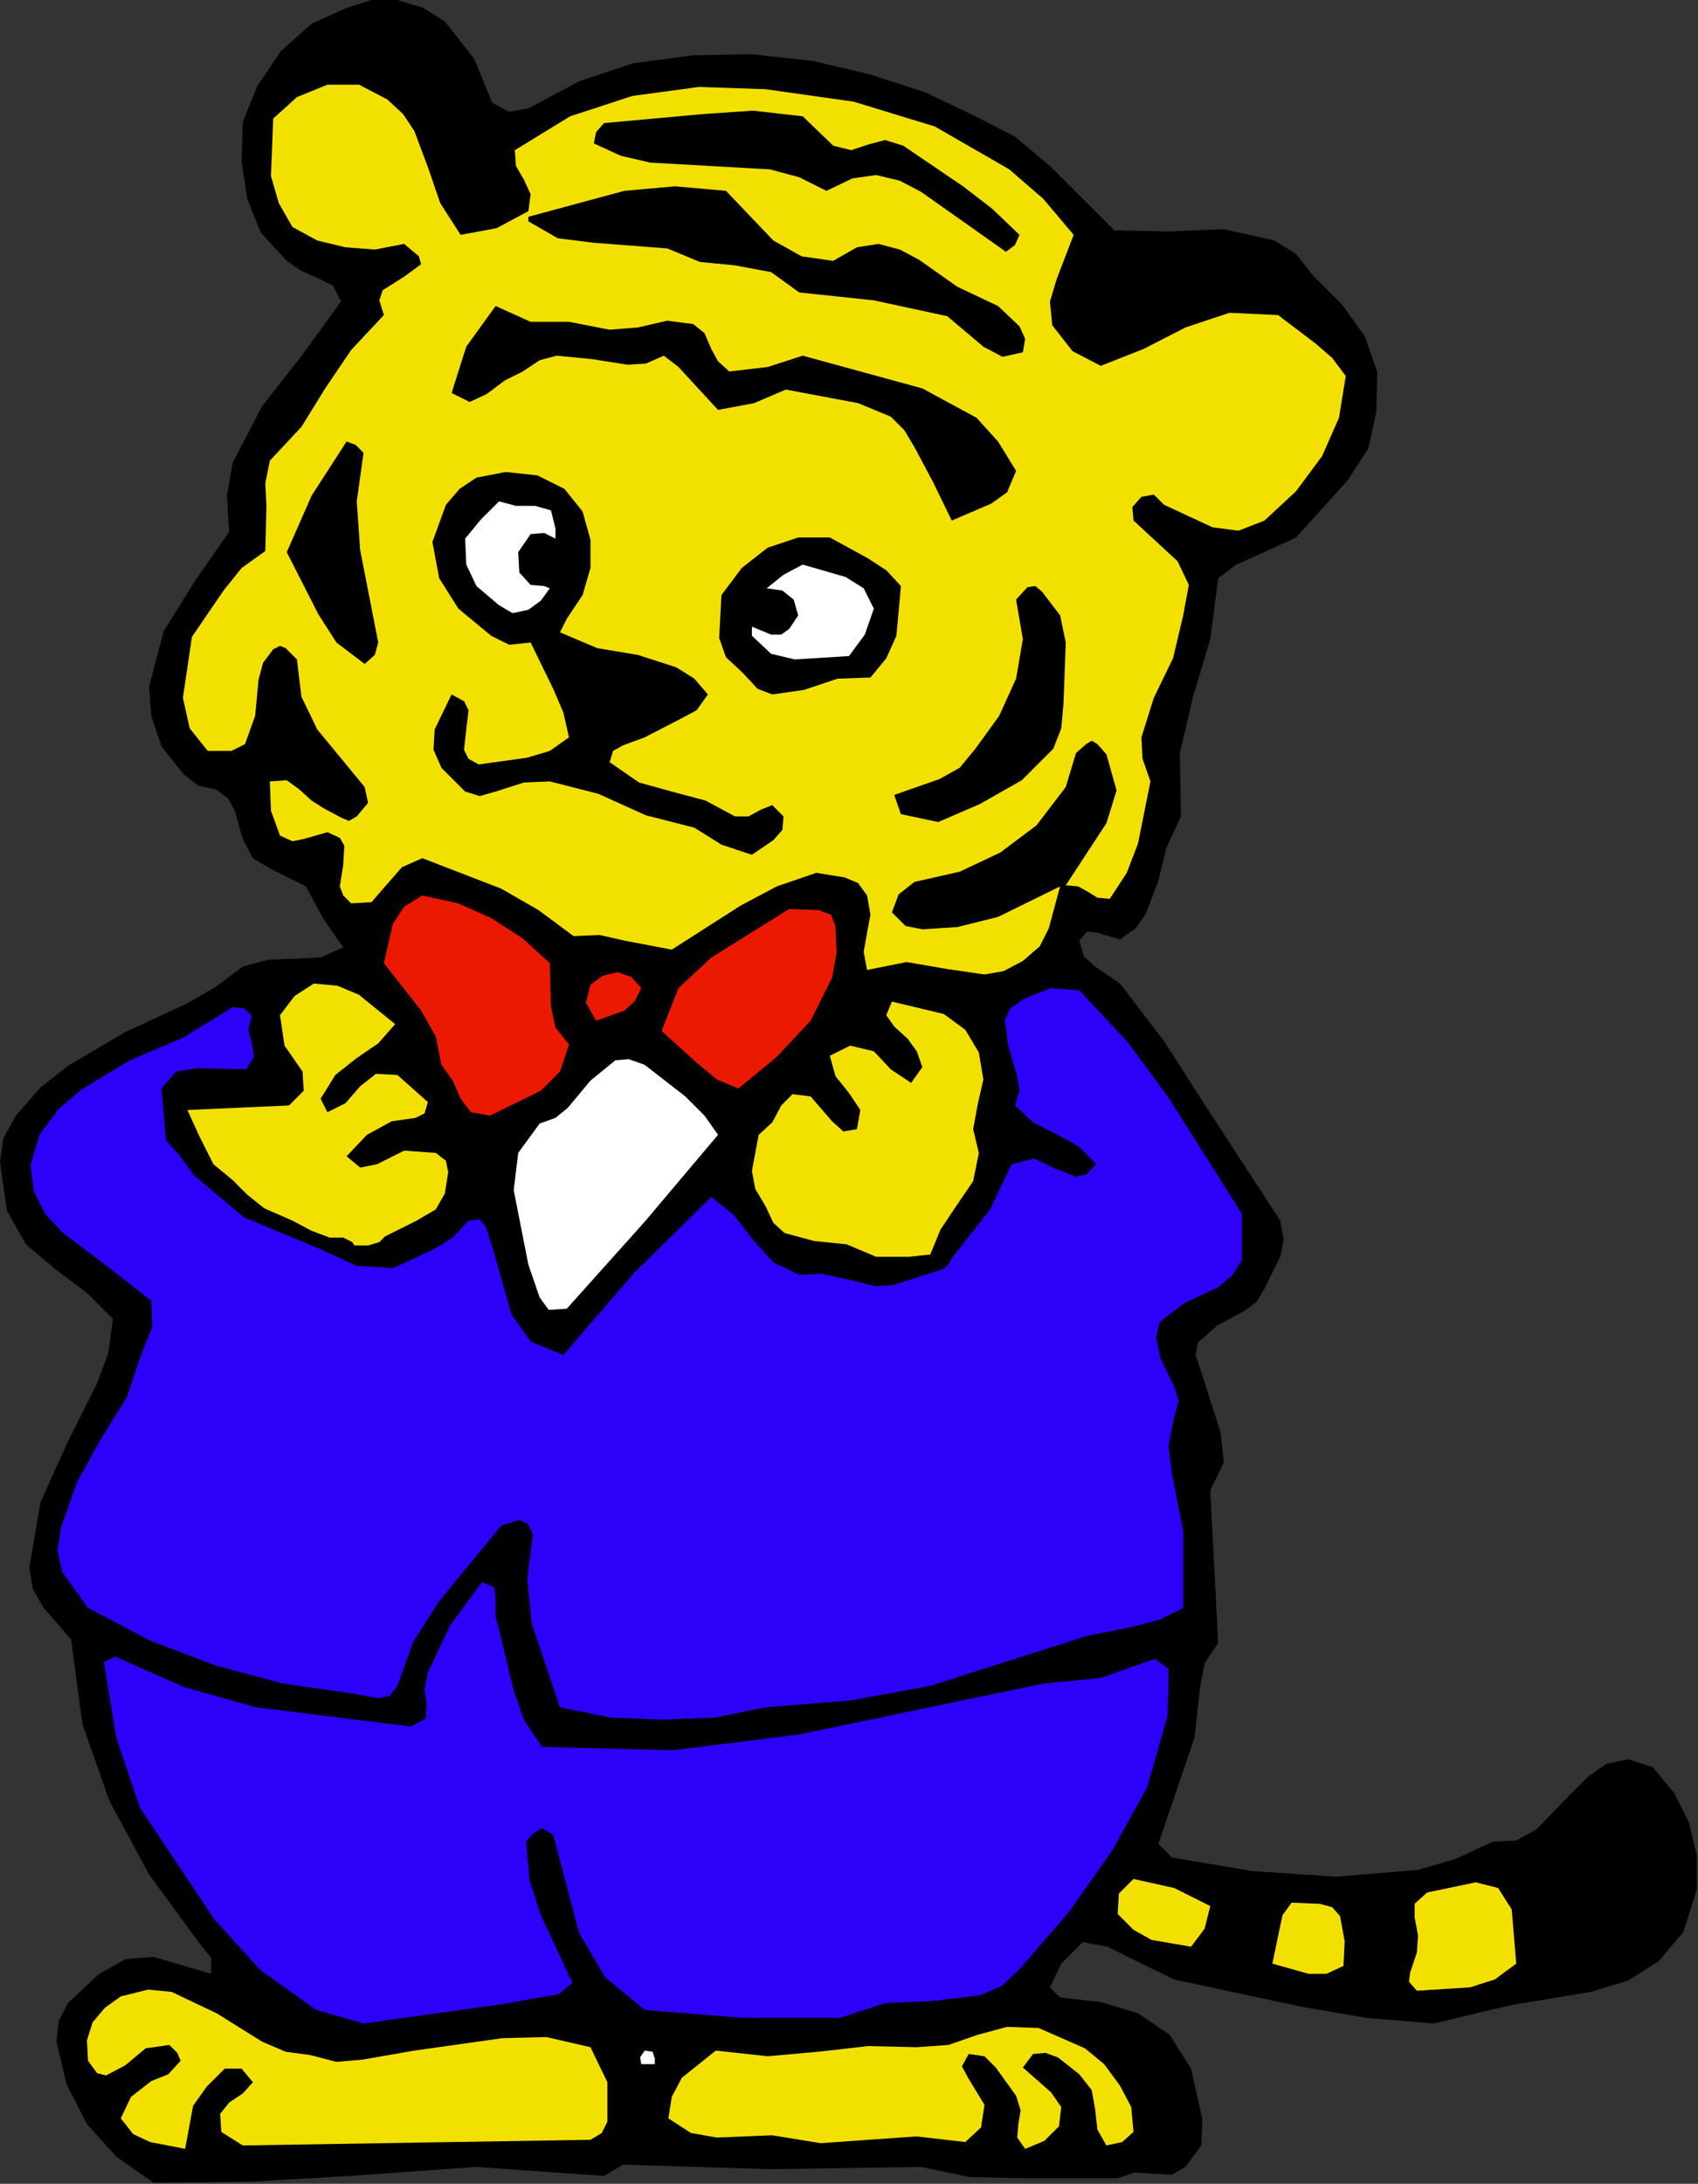 <?xml version="1.0" encoding="UTF-8" standalone="no"?>
<svg
   xmlns:dc="http://purl.org/dc/elements/1.1/"
   xmlns:cc="http://creativecommons.org/ns#"
   xmlns:rdf="http://www.w3.org/1999/02/22-rdf-syntax-ns#"
   xmlns:svg="http://www.w3.org/2000/svg"
   xmlns="http://www.w3.org/2000/svg"
   xmlns:sodipodi="http://sodipodi.sourceforge.net/DTD/sodipodi-0.dtd"
   xmlns:inkscape="http://www.inkscape.org/namespaces/inkscape"
   version="1.0"
   width="76.403mm"
   height="98.247mm"
   id="svg60"
   sodipodi:docname="ETOTR001.WMF">
  <rect width="100%" height="100%" fill="#333333" stroke="none"/>
  <sodipodi:namedview
     pagecolor="#ffffff"
     bordercolor="#666666"
     borderopacity="1"
     objecttolerance="10"
     gridtolerance="10"
     guidetolerance="10"
     inkscape:pageopacity="0"
     inkscape:pageshadow="2"
     inkscape:window-width="640"
     inkscape:window-height="480"
     id="namedview62" />
  <defs
     id="defs6">
    <clipPath
       clipPathUnits="userSpaceOnUse"
       id="clipWmfPath1">
      <path
         d="M 0,0 L 288.672,0 L 288.672,371.232 L 0,371.232 z"
         id="path2" />
    </clipPath>
    <pattern
       id="WMFhbasepattern"
       patternUnits="userSpaceOnUse"
       width="6"
       height="6"
       x="0"
       y="0" />
  </defs>
  <path
     style="fill:#000000;fill-rule:evenodd;fill-opacity:1;stroke:none;"
     clip-path="url(#clipWmfPath1)"
     d="  M 75.648,3.648   L 80.64,9.984   L 83.712,17.472   L 86.592,19.008   L 89.856,18.432   L 98.496,13.824   L 107.712,10.752   L 117.696,9.408   L 127.872,9.216   L 138.24,10.368   L 148.032,12.672   L 157.44,15.744   L 165.888,19.776   L 172.608,23.232   L 178.56,28.224   L 189.504,39.168   L 198.72,39.36   L 208.128,38.976   L 216.768,40.896   L 220.416,43.2   L 223.296,46.848   L 228.288,51.84   L 232.128,57.216   L 234.24,63.36   L 234.048,70.08   L 232.704,76.224   L 229.248,81.6   L 220.416,91.392   L 213.696,94.464   L 210.24,96   L 207.168,98.304   L 205.824,108.672   L 202.944,118.272   L 200.64,128.064   L 200.832,138.816   L 198.336,144.192   L 196.992,149.76   L 194.88,155.328   L 193.152,157.824   L 190.464,159.744   L 186.624,158.592   L 184.896,158.4   L 183.552,159.936   L 184.32,162.624   L 186.24,164.352   L 190.464,167.232   L 197.952,177.024   L 204.48,187.2   L 217.728,207.552   L 218.304,210.816   L 217.728,213.696   L 215.04,219.072   L 213.696,221.376   L 211.584,222.912   L 206.976,225.408   L 203.712,228.288   L 203.328,230.4   L 204.288,233.28   L 207.552,243.456   L 208.128,248.64   L 205.824,253.44   L 207.168,279.36   L 204.864,282.816   L 204.096,286.848   L 203.136,295.488   L 196.992,313.536   L 199.296,315.84   L 212.928,318.144   L 227.136,319.104   L 241.152,317.952   L 247.68,316.032   L 253.824,313.152   L 257.856,312.96   L 261.312,311.04   L 267.264,304.896   L 270.144,302.016   L 273.216,299.904   L 276.864,299.136   L 281.088,300.48   L 284.736,304.896   L 287.232,309.888   L 288.576,315.456   L 288.576,321.216   L 286.272,328.512   L 282.048,333.504   L 276.864,336.768   L 270.528,338.688   L 256.704,340.992   L 243.84,344.064   L 232.32,343.104   L 221.184,341.184   L 199.68,336.576   L 192.192,332.928   L 188.352,331.008   L 184.128,330.24   L 180.48,333.888   L 178.56,337.92   L 180.288,339.648   L 187.2,340.416   L 193.536,342.336   L 198.912,345.984   L 202.56,351.744   L 204.48,360.384   L 204.288,364.8   L 201.6,368.448   L 199.296,369.792   L 196.224,369.6   L 192.96,369.408   L 190.08,370.368   L 173.568,370.368   L 164.928,370.176   L 156.672,368.448   L 131.136,368.832   L 105.984,368.064   L 102.72,369.984   L 81.024,368.448   L 59.52,369.984   L 42.624,370.944   L 26.112,371.136   L 19.776,366.72   L 14.784,361.152   L 11.328,354.432   L 9.6,347.136   L 9.984,343.68   L 11.52,340.608   L 16.896,335.616   L 21.312,333.12   L 26.112,332.736   L 35.904,335.616   L 35.904,332.928   L 33.792,330.24   L 25.344,318.72   L 18.624,306.24   L 14.016,293.184   L 12.096,278.784   L 7.296,273.216   L 5.568,270.144   L 4.992,266.496   L 6.912,255.36   L 11.52,245.184   L 16.512,235.2   L 18.432,230.016   L 19.2,224.256   L 14.784,219.84   L 9.408,215.808   L 4.416,211.584   L 1.152,205.824   L 0,197.568   L 0.576,193.536   L 2.688,189.696   L 6.912,184.896   L 11.52,181.248   L 21.312,175.488   L 31.68,170.688   L 36.672,167.808   L 41.28,164.352   L 45.504,163.2   L 50.112,163.008   L 54.528,162.816   L 58.368,161.088   L 54.912,156.096   L 52.032,150.72   L 45.888,147.648   L 43.008,145.92   L 41.28,142.656   L 39.936,137.856   L 38.784,135.744   L 36.672,134.208   L 33.792,133.632   L 31.296,131.712   L 27.456,126.912   L 25.728,121.728   L 25.344,116.736   L 27.84,107.328   L 33.216,98.688   L 38.976,90.432   L 38.592,84.288   L 39.552,78.72   L 44.544,69.12   L 51.456,60.288   L 57.984,51.264   L 56.64,48.576   L 53.952,47.232   L 51.264,46.08   L 48.768,44.352   L 44.352,39.552   L 42.048,33.792   L 41.088,27.456   L 41.28,20.736   L 43.776,14.592   L 47.808,8.64   L 52.992,4.032   L 58.944,1.344   L 63.168,0   L 67.584,0   L 72,1.344   L 75.648,3.648  z "
     id="path8" />
  <path
     style="fill:#f2e100;fill-rule:evenodd;fill-opacity:1;stroke:none;"
     clip-path="url(#clipWmfPath1)"
     d="  M 65.856,16.896   L 68.544,19.392   L 70.464,22.272   L 72.768,28.416   L 74.88,34.56   L 78.336,39.936   L 84.48,38.784   L 89.856,35.904   L 90.24,33.024   L 89.088,30.528   L 87.744,28.224   L 87.552,25.536   L 96.96,19.776   L 107.52,16.32   L 118.848,14.784   L 130.176,15.168   L 145.152,17.28   L 158.976,21.504   L 171.648,28.8   L 177.408,33.792   L 182.592,39.936   L 179.712,47.424   L 178.56,51.264   L 178.944,55.296   L 182.4,59.712   L 187.2,62.208   L 194.496,59.328   L 201.6,55.68   L 209.088,53.184   L 217.344,53.568   L 223.68,58.368   L 226.56,60.864   L 228.864,63.936   L 227.712,71.04   L 224.832,77.568   L 220.416,83.52   L 215.04,88.512   L 210.624,90.24   L 206.208,89.664   L 197.952,85.824   L 196.224,84.096   L 194.112,84.48   L 192.576,86.208   L 192.768,88.512   L 200.256,95.424   L 202.176,99.456   L 201.216,104.64   L 199.488,111.936   L 196.224,118.656   L 194.112,125.376   L 194.304,129.024   L 195.648,132.864   L 193.536,143.424   L 191.616,148.416   L 188.736,152.832   L 186.624,152.64   L 185.088,151.68   L 183.36,150.72   L 181.248,150.528   L 188.16,139.968   L 189.888,134.4   L 188.16,128.256   L 186.624,126.528   L 185.664,125.952   L 184.704,126.528   L 182.976,128.064   L 182.4,129.984   L 181.248,133.824   L 176.256,140.352   L 170.112,144.96   L 163.2,148.224   L 155.52,149.952   L 152.832,152.064   L 151.68,155.136   L 153.984,157.44   L 156.864,158.016   L 162.816,157.632   L 169.728,155.904   L 180.288,150.72   L 178.368,157.824   L 176.832,160.896   L 173.952,163.392   L 170.688,165.12   L 167.424,165.696   L 160.896,164.736   L 154.176,163.584   L 147.456,164.928   L 146.88,161.856   L 147.456,158.592   L 148.032,155.52   L 147.456,152.256   L 145.92,150.144   L 143.616,149.184   L 138.816,148.416   L 132.096,150.72   L 125.952,153.984   L 114.24,161.472   L 106.176,159.936   L 101.952,158.976   L 97.536,159.168   L 91.584,154.752   L 85.248,151.104   L 71.808,145.92   L 68.352,147.456   L 65.664,150.528   L 63.168,153.408   L 59.712,153.6   L 58.368,152.256   L 57.792,150.72   L 58.368,147.072   L 58.56,143.808   L 57.792,142.464   L 55.68,141.504   L 51.648,142.656   L 49.728,143.04   L 47.616,142.08   L 46.08,137.856   L 45.888,132.864   L 48.768,132.672   L 50.88,134.208   L 52.992,136.128   L 55.104,137.472   L 57.984,139.008   L 59.328,139.584   L 60.672,138.816   L 62.592,136.512   L 62.016,133.824   L 53.952,124.032   L 51.264,118.464   L 50.496,112.128   L 48.576,110.208   L 47.616,109.824   L 46.464,110.4   L 44.736,112.704   L 43.968,115.584   L 43.392,121.728   L 41.664,126.528   L 39.36,127.68   L 35.328,127.68   L 32.256,123.84   L 31.104,118.656   L 32.64,108.288   L 38.016,100.416   L 41.088,96.576   L 45.12,93.696   L 45.312,86.016   L 45.12,82.176   L 45.888,78.336   L 51.264,72.576   L 55.296,66.048   L 59.712,59.52   L 65.28,53.568   L 64.512,51.072   L 65.088,49.344   L 68.736,47.04   L 71.616,44.928   L 71.232,43.584   L 68.736,41.472   L 63.744,42.432   L 58.752,42.048   L 53.952,40.896   L 49.728,38.592   L 47.424,34.56   L 46.08,29.952   L 46.464,20.16   L 50.496,16.512   L 55.68,14.4   L 61.056,14.4   L 65.856,16.896  z "
     id="path10" />
  <path
     style="fill:#000000;fill-rule:evenodd;fill-opacity:1;stroke:none;"
     clip-path="url(#clipWmfPath1)"
     d="  M 141.696,24.768   L 144.768,25.536   L 147.648,24.576   L 150.528,23.808   L 153.6,24.768   L 163.776,31.68   L 168.768,35.52   L 173.376,39.936   L 172.608,41.664   L 171.072,42.816   L 156.672,32.64   L 153.024,30.72   L 148.992,29.76   L 144.96,30.336   L 140.544,32.448   L 135.936,30.144   L 130.944,28.8   L 120.768,28.224   L 110.592,27.648   L 105.6,26.496   L 100.992,24.384   L 101.376,22.464   L 102.72,20.928   L 119.616,19.392   L 128.064,18.816   L 136.512,19.776   L 141.696,24.768  z "
     id="path12" />
  <path
     style="fill:#000000;fill-rule:evenodd;fill-opacity:1;stroke:none;"
     clip-path="url(#clipWmfPath1)"
     d="  M 123.456,32.448   L 131.52,40.896   L 136.32,43.584   L 141.696,44.352   L 145.728,42.048   L 149.376,41.472   L 153.024,42.432   L 156.288,44.16   L 162.816,48.768   L 169.728,52.032   L 173.376,55.488   L 174.336,57.6   L 173.952,59.904   L 170.496,60.672   L 167.232,58.944   L 161.088,53.76   L 148.608,51.072   L 135.936,49.728   L 131.136,46.272   L 124.992,45.12   L 119.04,44.544   L 113.472,42.24   L 100.992,41.28   L 94.848,40.512   L 89.856,37.632   L 89.856,36.864   L 106.176,32.448   L 114.816,31.68   L 123.456,32.448  z "
     id="path14" />
  <path
     style="fill:#000000;fill-rule:evenodd;fill-opacity:1;stroke:none;"
     clip-path="url(#clipWmfPath1)"
     d="  M 96.768,54.72   L 103.68,56.064   L 108.48,55.68   L 113.472,54.528   L 117.888,55.104   L 119.808,56.64   L 120.96,59.328   L 122.112,61.44   L 124.032,63.168   L 130.56,62.4   L 136.512,60.48   L 156.864,66.048   L 166.08,71.04   L 169.728,75.072   L 172.8,80.064   L 171.264,83.712   L 168.576,85.632   L 161.856,88.512   L 158.784,82.176   L 155.52,76.032   L 153.792,73.152   L 151.488,70.848   L 145.92,68.544   L 133.632,66.24   L 128.256,68.544   L 122.112,69.696   L 117.504,64.704   L 115.392,62.4   L 112.896,60.48   L 109.824,61.824   L 106.752,62.016   L 100.608,61.056   L 94.656,60.48   L 91.776,61.248   L 88.896,63.168   L 85.824,64.704   L 82.752,67.008   L 79.872,68.352   L 76.8,66.816   L 79.296,58.944   L 84.288,52.032   L 90.24,54.72   L 96.768,54.72  z "
     id="path16" />
  <path
     style="fill:#000000;fill-rule:evenodd;fill-opacity:1;stroke:none;"
     clip-path="url(#clipWmfPath1)"
     d="  M 61.824,76.992   L 60.672,85.248   L 61.248,93.504   L 64.32,109.248   L 63.744,111.36   L 62.016,112.896   L 57.216,109.248   L 54.144,104.448   L 48.768,93.888   L 52.992,84.288   L 58.944,75.072   L 60.48,75.648   L 61.824,76.992  z "
     id="path18" />
  <path
     style="fill:#000000;fill-rule:evenodd;fill-opacity:1;stroke:none;"
     clip-path="url(#clipWmfPath1)"
     d="  M 99.072,86.976   L 100.416,91.776   L 100.416,96.576   L 99.072,101.184   L 96.384,105.216   L 95.232,107.52   L 101.568,110.208   L 108.48,111.36   L 115.008,113.472   L 118.08,115.392   L 120.384,118.08   L 118.464,120.768   L 115.584,122.304   L 109.632,125.376   L 105.984,126.72   L 104.256,127.68   L 103.68,129.6   L 108.672,133.056   L 114.24,134.592   L 120,136.128   L 124.992,138.816   L 127.296,138.816   L 129.408,137.664   L 131.328,136.896   L 133.248,138.816   L 133.056,141.12   L 131.52,142.848   L 127.872,145.344   L 122.688,143.616   L 118.08,140.736   L 109.824,138.624   L 101.76,134.976   L 93.504,132.864   L 89.088,133.056   L 84.288,134.592   L 81.6,135.36   L 79.104,134.592   L 75.072,130.56   L 73.728,127.488   L 73.92,124.032   L 76.8,118.08   L 78.912,119.232   L 79.68,120.768   L 79.296,124.032   L 78.912,127.488   L 79.68,129.024   L 81.408,129.984   L 89.664,128.832   L 93.504,127.68   L 96.768,125.376   L 95.808,121.152   L 94.08,117.12   L 90.24,109.248   L 86.592,109.632   L 83.52,108.096   L 77.952,103.488   L 74.688,98.304   L 73.536,92.16   L 75.84,85.824   L 78.144,83.136   L 81.024,81.216   L 86.016,80.256   L 91.392,80.832   L 96,83.136   L 99.072,86.976  z "
     id="path20" />
  <path
     style="fill:#ffffff;fill-rule:evenodd;fill-opacity:1;stroke:none;"
     clip-path="url(#clipWmfPath1)"
     d="  M 94.464,89.856   L 94.464,91.584   L 92.544,90.624   L 90.24,90.816   L 88.128,93.888   L 88.32,97.344   L 90.24,99.456   L 92.544,99.648   L 93.504,100.032   L 91.968,102.144   L 89.856,103.68   L 87.168,104.256   L 84.864,102.912   L 81.024,99.648   L 79.296,96   L 79.104,91.584   L 81.792,88.32   L 84.864,85.248   L 87.744,86.016   L 91.008,86.016   L 93.696,86.784   L 94.464,89.856  z "
     id="path22" />
  <path
     style="fill:#000000;fill-rule:evenodd;fill-opacity:1;stroke:none;"
     clip-path="url(#clipWmfPath1)"
     d="  M 153.216,99.648   L 152.448,108.096   L 150.72,111.936   L 148.032,115.2   L 142.464,115.392   L 136.704,117.312   L 131.328,118.08   L 128.832,117.12   L 126.336,114.432   L 123.456,111.744   L 122.304,108.48   L 122.688,101.184   L 126.144,96.576   L 130.56,93.12   L 135.744,91.392   L 141.12,91.392   L 147.456,94.848   L 150.72,96.96   L 153.216,99.648  z "
     id="path24" />
  <path
     style="fill:#ffffff;fill-rule:evenodd;fill-opacity:1;stroke:none;"
     clip-path="url(#clipWmfPath1)"
     d="  M 148.608,103.488   L 147.072,107.904   L 144.384,111.552   L 135.168,112.128   L 131.136,111.168   L 127.872,108.096   L 127.872,106.56   L 131.136,107.904   L 132.864,107.904   L 134.208,106.944   L 135.744,104.64   L 134.976,101.952   L 133.056,100.416   L 130.368,100.032   L 133.248,97.728   L 136.512,96   L 143.808,98.112   L 146.88,100.032   L 148.608,103.488  z "
     id="path26" />
  <path
     style="fill:#000000;fill-rule:evenodd;fill-opacity:1;stroke:none;"
     clip-path="url(#clipWmfPath1)"
     d="  M 180.864,119.616   L 180.48,123.84   L 179.136,127.296   L 173.76,132.672   L 166.656,136.704   L 159.552,139.776   L 153.216,138.432   L 152.064,135.168   L 159.744,132.48   L 163.2,130.56   L 165.888,127.296   L 169.92,121.728   L 172.8,115.392   L 173.952,108.672   L 172.8,101.952   L 174.72,99.84   L 176.064,99.648   L 177.216,100.608   L 180.288,104.64   L 181.248,109.248   L 180.864,119.616  z "
     id="path28" />
  <path
     style="fill:#000000;fill-rule:evenodd;fill-opacity:1;stroke:none;"
     clip-path="url(#clipWmfPath1)"
     d="  M 109.632,117.312   L 109.248,119.808   L 106.752,120.768   L 102.528,120   L 99.072,117.312   L 101.184,115.584   L 103.872,115.392   L 109.632,117.312  z "
     id="path30" />
  <path
     style="fill:#eb1900;fill-rule:evenodd;fill-opacity:1;stroke:none;"
     clip-path="url(#clipWmfPath1)"
     d="  M 93.504,163.776   L 93.696,171.072   L 94.464,174.72   L 96.768,177.6   L 95.232,182.208   L 91.968,185.472   L 83.328,189.696   L 80.064,189.12   L 78.336,186.816   L 76.992,183.744   L 75.072,181.056   L 74.112,176.256   L 71.616,171.84   L 65.28,163.776   L 66.816,157.056   L 68.736,154.176   L 71.808,152.256   L 77.952,153.6   L 83.52,156.096   L 88.896,159.552   L 93.504,163.776  z "
     id="path32" />
  <path
     style="fill:#eb1900;fill-rule:evenodd;fill-opacity:1;stroke:none;"
     clip-path="url(#clipWmfPath1)"
     d="  M 142.08,157.44   L 142.272,162.048   L 141.504,166.272   L 137.856,173.568   L 132.096,179.712   L 125.568,185.088   L 121.92,183.552   L 118.656,180.864   L 112.512,175.296   L 115.392,168   L 120.96,162.816   L 134.208,154.56   L 139.2,154.752   L 141.312,155.52   L 142.08,157.44  z "
     id="path34" />
  <path
     style="fill:#eb1900;fill-rule:evenodd;fill-opacity:1;stroke:none;"
     clip-path="url(#clipWmfPath1)"
     d="  M 109.056,168   L 107.904,170.304   L 106.176,171.84   L 101.376,173.568   L 99.648,170.496   L 100.416,167.424   L 102.528,165.888   L 105.024,165.312   L 107.328,166.08   L 109.056,168  z "
     id="path36" />
  <path
     style="fill:#f2e100;fill-rule:evenodd;fill-opacity:1;stroke:none;"
     clip-path="url(#clipWmfPath1)"
     d="  M 148.992,213.696   L 154.56,213.696   L 158.208,213.312   L 159.936,209.088   L 162.624,205.056   L 165.504,200.832   L 166.464,196.032   L 165.504,192   L 166.272,187.776   L 167.232,183.552   L 166.464,178.944   L 164.16,175.104   L 160.512,172.416   L 151.68,170.304   L 150.72,172.608   L 152.064,174.528   L 154.368,176.64   L 155.904,178.752   L 156.864,181.44   L 154.944,184.128   L 151.488,181.824   L 148.608,178.752   L 144.576,177.792   L 141.12,179.52   L 142.08,182.976   L 144.384,185.856   L 146.304,188.736   L 145.728,192   L 143.424,192.384   L 141.504,190.656   L 137.856,186.432   L 134.784,186.048   L 132.864,187.968   L 131.328,190.848   L 129.024,192.96   L 127.872,199.104   L 128.448,202.176   L 130.176,205.056   L 131.52,207.936   L 133.44,209.664   L 138.432,211.008   L 144,211.584   L 148.992,213.696  z "
     id="path38" />
  <path
     style="fill:#f2e100;fill-rule:evenodd;fill-opacity:1;stroke:none;"
     clip-path="url(#clipWmfPath1)"
     d="  M 62.592,211.776   L 60.288,211.776   L 59.904,211.2   L 58.368,210.432   L 56.064,210.432   L 52.992,209.28   L 49.728,207.552   L 44.928,205.44   L 42.048,203.136   L 39.552,200.64   L 36.288,197.952   L 33.792,192.96   L 31.872,188.736   L 49.152,187.968   L 51.648,185.472   L 51.456,182.208   L 48.384,177.792   L 47.616,172.608   L 50.112,169.344   L 53.376,167.232   L 57.408,167.616   L 61.056,169.152   L 67.2,174.144   L 64.32,177.408   L 60.672,179.904   L 57.024,182.784   L 54.528,186.816   L 55.68,189.12   L 58.752,187.584   L 61.248,184.704   L 63.936,182.592   L 67.584,182.784   L 72.768,187.392   L 72.192,189.312   L 70.656,190.08   L 66.624,190.656   L 62.4,192.96   L 58.944,196.608   L 61.248,198.528   L 64.128,197.952   L 68.736,195.648   L 74.112,196.032   L 75.84,197.376   L 76.224,199.296   L 75.648,202.944   L 74.112,205.632   L 70.848,207.552   L 65.472,210.24   L 64.512,211.2   L 63.936,211.584   L 64.512,211.2   L 62.592,211.776  z "
     id="path40" />
  <path
     style="fill:#ffffff;fill-rule:evenodd;fill-opacity:1;stroke:none;"
     clip-path="url(#clipWmfPath1)"
     d="  M 122.112,192.96   L 109.632,207.744   L 96.384,222.528   L 93.312,222.72   L 91.776,220.608   L 89.856,215.04   L 87.36,202.368   L 88.128,196.032   L 91.776,191.04   L 94.464,190.08   L 96.576,188.352   L 100.416,183.744   L 104.64,180.288   L 106.944,180.096   L 109.632,181.056   L 116.544,186.432   L 119.808,189.696   L 122.112,192.96  z "
     id="path42" />
  <path
     style="fill:#2d00fa;fill-rule:evenodd;fill-opacity:1;stroke:none;"
     clip-path="url(#clipWmfPath1)"
     d="  M 84.864,277.056   L 87.36,287.424   L 89.088,292.416   L 92.16,297.024   L 114.432,297.6   L 135.936,294.912   L 177.408,286.272   L 187.2,285.312   L 196.416,282.048   L 198.72,283.776   L 198.72,286.08   L 198.528,291.84   L 195.072,303.936   L 189.12,314.688   L 181.824,325.056   L 173.376,334.848   L 170.304,337.728   L 166.656,339.264   L 158.784,340.224   L 150.528,340.608   L 142.848,343.104   L 126.336,343.104   L 109.632,341.76   L 102.912,336.192   L 98.496,328.704   L 94.08,312   L 92.16,310.848   L 90.624,311.808   L 89.472,313.152   L 90.048,319.68   L 91.968,325.632   L 97.344,337.152   L 95.04,339.072   L 91.776,339.648   L 85.248,340.8   L 61.824,344.064   L 57.792,342.912   L 53.76,341.76   L 44.352,335.04   L 36.48,326.4   L 23.808,307.392   L 19.776,295.488   L 17.664,282.624   L 19.584,281.664   L 31.296,286.848   L 43.584,290.304   L 69.888,293.568   L 72.384,292.224   L 72.576,289.92   L 72.192,287.232   L 72.768,284.352   L 76.608,276.288   L 81.984,268.992   L 84.096,269.952   L 84.288,272.256   L 84.288,274.944   L 84.864,277.056  z "
     id="path44" />
  <path
     style="fill:#f2e100;fill-rule:evenodd;fill-opacity:1;stroke:none;"
     clip-path="url(#clipWmfPath1)"
     d="  M 205.824,324.096   L 204.864,327.936   L 202.56,331.008   L 195.84,329.856   L 192.768,328.128   L 190.08,325.44   L 190.272,321.984   L 192.768,319.488   L 199.68,321.024   L 205.824,324.096  z "
     id="path46" />
  <path
     style="fill:#f2e100;fill-rule:evenodd;fill-opacity:1;stroke:none;"
     clip-path="url(#clipWmfPath1)"
     d="  M 257.088,324.672   L 257.856,333.888   L 254.208,336.576   L 249.984,337.92   L 240.96,338.496   L 239.616,336.96   L 239.808,335.424   L 240.96,331.968   L 241.152,329.088   L 240.576,326.016   L 240.576,323.712   L 242.688,321.792   L 250.944,320.064   L 254.784,321.024   L 257.088,324.672  z "
     id="path48" />
  <path
     style="fill:#f2e100;fill-rule:evenodd;fill-opacity:1;stroke:none;"
     clip-path="url(#clipWmfPath1)"
     d="  M 227.904,325.824   L 228.672,330.048   L 228.48,334.272   L 225.6,335.616   L 222.528,335.616   L 216.384,333.888   L 217.536,328.32   L 218.112,325.632   L 219.648,323.52   L 224.448,323.712   L 226.56,324.288   L 227.904,325.824  z "
     id="path50" />
  <path
     style="fill:#f2e100;fill-rule:evenodd;fill-opacity:1;stroke:none;"
     clip-path="url(#clipWmfPath1)"
     d="  M 52.8,349.44   L 57.216,350.592   L 61.632,350.208   L 70.464,348.672   L 85.44,346.56   L 92.928,346.368   L 100.416,348.096   L 103.296,354.048   L 103.296,360.768   L 102.336,362.688   L 100.416,363.84   L 41.28,364.8   L 37.632,362.496   L 37.44,359.424   L 38.976,357.504   L 41.28,355.968   L 43.008,354.048   L 41.088,351.744   L 38.208,351.744   L 35.136,354.816   L 32.832,358.08   L 31.488,365.376   L 25.536,364.224   L 22.656,362.88   L 20.544,360.192   L 22.272,356.544   L 25.728,353.856   L 28.608,352.704   L 30.72,350.4   L 30.144,349.056   L 28.8,347.712   L 24.768,348.288   L 21.312,351.168   L 18.048,352.896   L 16.512,352.512   L 14.976,350.4   L 14.784,346.944   L 15.744,343.872   L 17.856,341.376   L 20.544,339.456   L 25.152,338.304   L 29.184,338.688   L 36.864,342.336   L 44.544,347.136   L 48.576,348.864   L 52.8,349.44  z "
     id="path52" />
  <path
     style="fill:#f2e100;fill-rule:evenodd;fill-opacity:1;stroke:none;"
     clip-path="url(#clipWmfPath1)"
     d="  M 190.464,354.624   L 192.384,358.272   L 192.768,362.496   L 190.848,364.224   L 188.16,364.8   L 186.624,362.112   L 186.24,358.656   L 185.664,355.392   L 183.552,352.704   L 179.904,349.824   L 177.792,349.056   L 175.68,349.248   L 173.952,351.552   L 178.752,355.776   L 180.48,358.272   L 180.096,361.536   L 177.6,364.032   L 174.336,365.376   L 172.992,363.456   L 173.184,361.152   L 173.568,358.848   L 172.8,356.352   L 169.344,351.552   L 167.424,349.632   L 164.736,349.248   L 163.584,351.36   L 164.736,353.472   L 167.424,357.888   L 166.848,361.728   L 164.16,364.224   L 155.904,363.264   L 147.648,363.84   L 139.584,364.416   L 131.328,363.072   L 121.92,363.456   L 117.504,362.688   L 113.664,360.192   L 114.24,356.544   L 115.968,353.28   L 121.728,348.672   L 130.56,349.632   L 139.2,348.864   L 147.648,347.904   L 155.904,348.096   L 161.28,347.712   L 166.272,345.984   L 171.264,344.64   L 176.64,344.832   L 184.512,348.288   L 187.776,350.976   L 190.464,354.624  z "
     id="path54" />
  <path
     style="fill:#ffffff;fill-rule:evenodd;fill-opacity:1;stroke:none;"
     clip-path="url(#clipWmfPath1)"
     d="  M 111.36,350.016   L 111.36,350.976   L 109.056,350.976   L 108.864,349.824   L 109.632,348.672   L 110.976,348.864   L 111.36,350.016  z "
     id="path56" />
  <path
     style="fill:#2d00fa;fill-rule:evenodd;fill-opacity:1;stroke:none;"
     clip-path="url(#clipWmfPath1)"
     d="  M 66.816,215.616   L 60.672,215.232   L 53.952,212.16   L 47.424,209.472   L 41.472,206.976   L 33.024,199.872   L 30.336,196.224   L 28.224,193.92   L 27.456,185.088   L 29.952,182.208   L 33.6,181.632   L 41.856,181.824   L 43.2,179.712   L 42.816,177.408   L 42.24,175.104   L 42.816,172.608   L 41.472,171.456   L 39.552,171.264   L 31.104,176.448   L 22.08,180.288   L 13.824,185.28   L 9.984,188.544   L 6.72,192.96   L 5.184,198.144   L 5.76,202.56   L 7.68,206.4   L 10.752,209.664   L 18.624,215.616   L 25.728,221.184   L 25.92,225.6   L 24.192,229.824   L 21.504,237.696   L 17.088,244.8   L 13.056,252.096   L 10.368,259.776   L 9.792,263.616   L 10.56,267.264   L 14.976,273.408   L 25.536,278.976   L 36.672,283.2   L 48.192,286.272   L 60.288,288   L 64.32,288.768   L 66.24,288.384   L 67.584,286.656   L 70.272,279.168   L 74.688,272.256   L 85.248,259.392   L 88.32,258.432   L 89.856,259.2   L 90.624,260.928   L 89.664,268.416   L 90.432,276.096   L 95.232,290.304   L 103.68,292.032   L 112.704,292.416   L 121.728,292.032   L 130.176,290.304   L 144.576,289.152   L 158.208,286.656   L 184.704,278.208   L 193.152,276.48   L 197.376,275.328   L 201.216,273.408   L 201.216,260.352   L 199.296,250.56   L 198.72,245.76   L 199.68,240.96   L 200.448,238.272   L 199.68,235.776   L 197.376,230.976   L 196.608,227.52   L 197.184,224.832   L 201.408,221.568   L 207.168,218.88   L 209.472,216.96   L 211.2,214.272   L 211.2,206.4   L 198.72,186.624   L 191.808,177.216   L 183.552,168.384   L 178.752,168   L 174.336,169.728   L 171.84,171.456   L 170.88,173.376   L 171.456,177.792   L 172.992,182.976   L 173.376,185.472   L 172.608,187.968   L 175.68,190.848   L 179.52,192.768   L 183.36,194.88   L 186.432,197.952   L 184.704,199.68   L 182.976,200.064   L 179.52,198.72   L 175.872,196.992   L 172.032,197.952   L 168.384,205.632   L 162.816,212.736   L 162.048,213.696   L 161.472,214.656   L 161.088,215.232   L 160.32,215.808   L 151.872,218.496   L 148.8,218.688   L 144.192,217.536   L 139.584,216.576   L 135.936,216.768   L 131.52,214.656   L 128.064,210.816   L 124.8,206.592   L 120.96,203.52   L 107.712,216.576   L 95.808,230.4   L 90.24,228.096   L 86.976,223.488   L 83.712,211.968   L 82.56,208.512   L 81.6,207.36   L 79.68,207.552   L 76.992,210.432   L 73.536,212.544   L 66.816,215.616  z "
     id="path58" />
</svg>

